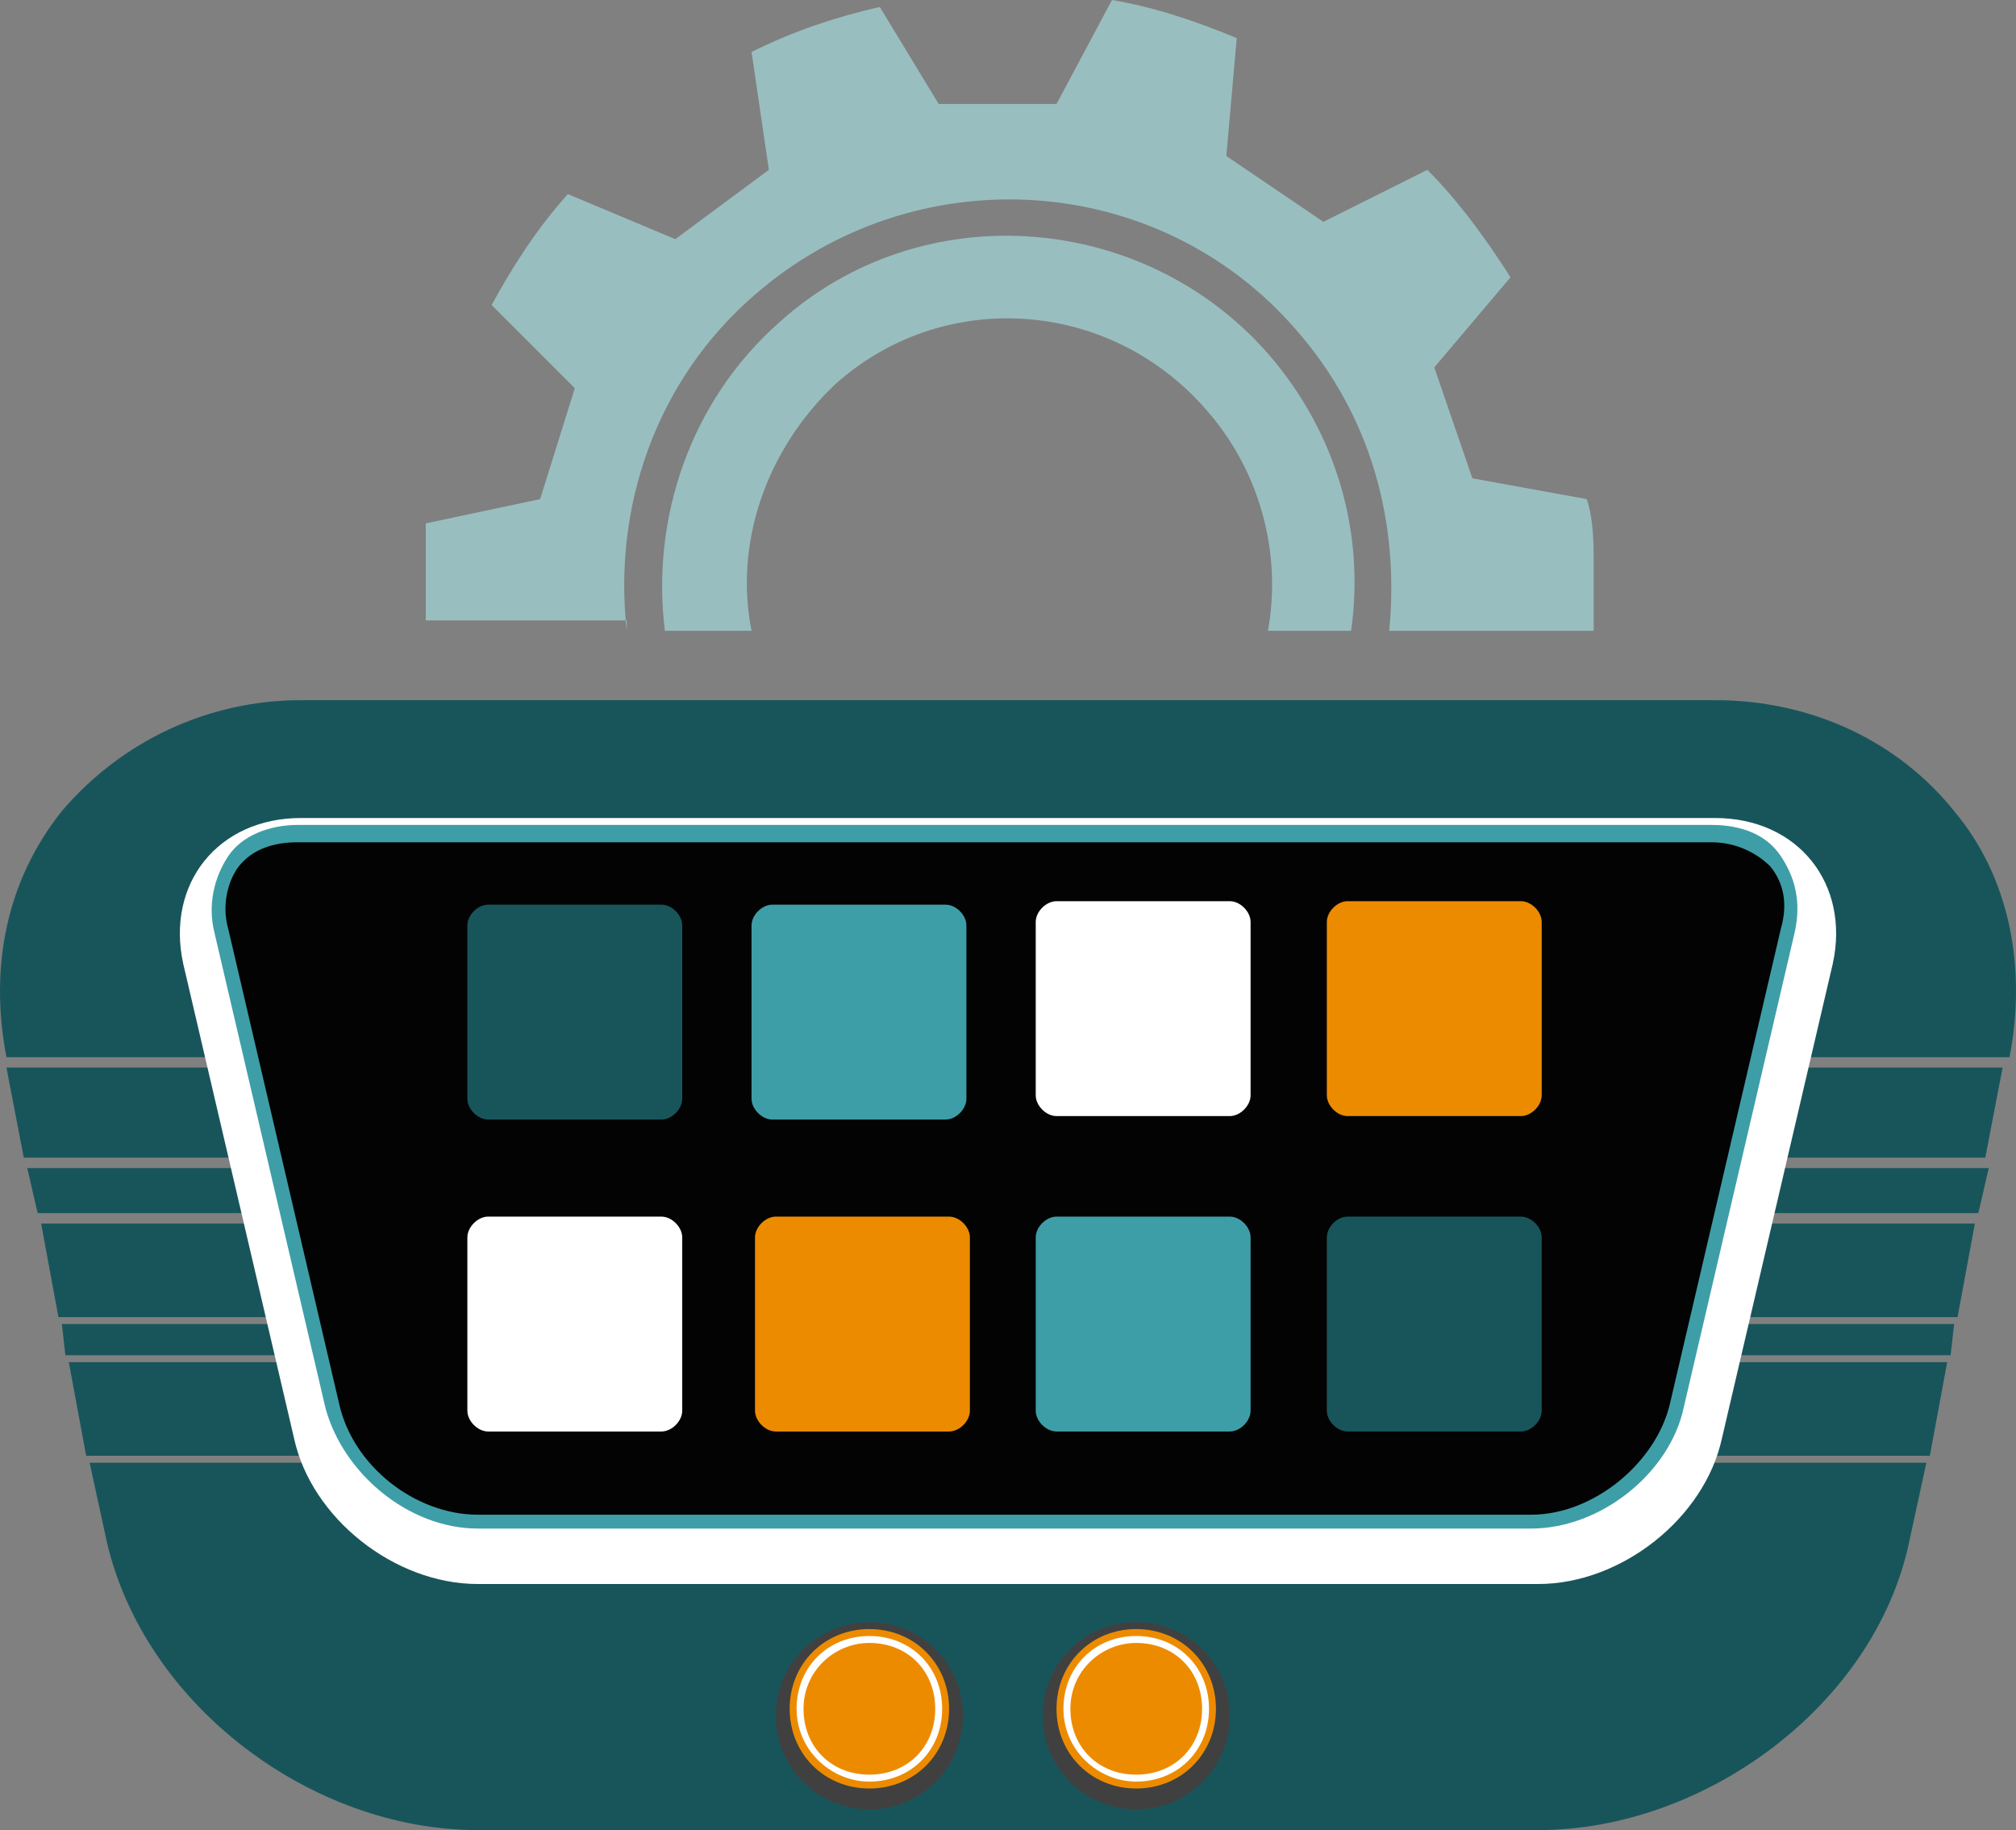 <?xml version="1.0" encoding="UTF-8" standalone="no"?> <svg xmlns:inkscape="http://www.inkscape.org/namespaces/inkscape" xmlns:sodipodi="http://sodipodi.sourceforge.net/DTD/sodipodi-0.dtd" xmlns="http://www.w3.org/2000/svg" xmlns:svg="http://www.w3.org/2000/svg" id="Layer_1" data-name="Layer 1" version="1.1" viewBox="0 0 58.172 52.8" sodipodi:docname="Opses_Homepage_New time saving icon.svg" width="58.172" height="52.8" inkscape:version="1.1.2 (0a00cf5339, 2022-02-04)"><rect x="0" y="0" width="58.172" height="52.8" fill="#808080" stroke="none"/><defs id="defs4"><style id="style2"> .cls-1 { fill: #ed8b00; } .cls-1, .cls-2, .cls-3, .cls-4, .cls-5, .cls-6, .cls-7 { stroke-width: 0px; } .cls-2 { fill: #030303; } .cls-3 { fill: #3e9ea7; } .cls-4 { fill: #404040; } .cls-5 { fill: #18555b; } .cls-6 { fill: #fff; } .cls-7 { fill: #99bebf; } </style></defs><g id="g10" transform="translate(-0.014,0.2)"><path class="cls-7" d="m 24.1,10.9 c 3.1,-2.8 7.9,-2.5 10.7,0.7 1.6,1.8 2.2,4.2 1.8,6.4 H 39 C 39.4,15.2 38.6,12.3 36.6,10 33,5.9 26.6,5.4 22.5,9.1 19.9,11.4 18.8,14.8 19.2,18 h 2.5 c -0.5,-2.5 0.4,-5.2 2.4,-7.1 z" id="path6"></path><path class="cls-7" d="m 18.1,18 c -0.4,-3.5 0.8,-7.2 3.7,-9.7 4.6,-4 11.6,-3.6 15.6,1 2.2,2.5 3,5.6 2.7,8.7 H 46 c 0,-0.6 0,-1.3 0,-1.9 0,-0.6 0,-1.3 -0.2,-1.9 L 42.5,13.6 41.4,10.4 43.6,7.8 C 42.9,6.7 42.1,5.6 41.2,4.7 l -3,1.5 -2.8,-1.9 0.3,-3.4 C 34.5,0.4 33.3,0 32.1,-0.2 l -1.6,3 H 27.1 C 27.1,2.8 25.4,0 25.4,0 24.1,0.3 22.9,0.7 21.7,1.3 l 0.5,3.4 -2.7,2 -3.1,-1.3 c -0.9,1 -1.6,2.1 -2.2,3.2 l 2.4,2.4 -1,3.2 -3.3,0.7 c 0,0.7 0,1.3 0,2 0,0.3 0,0.6 0,0.8 h 5.8 z" id="path8"></path></g><g id="g26" transform="translate(-0.014,0.2)"><polygon class="cls-5" points="2.5,41.8 55.7,41.8 56.2,39.1 2,39.1 " id="polygon12"></polygon><path class="cls-5" d="m 0.2,30.6 c 0,0 0,0 0,0 l 0.5,2.6 h 56.6 l 0.5,-2.6 c 0,0 0,0 0,0 z" id="path14"></path><path class="cls-5" d="M 58,30.3 C 58.5,27.7 58,25.1 56.4,23.2 54.8,21.2 52.3,20 49.5,20 H 8.7 c -2.7,0 -5.2,1.2 -6.9,3.2 -1.6,2 -2.1,4.5 -1.6,7.1 z" id="path16"></path><polygon class="cls-5" points="56.3,38.9 56.4,38 1.8,38 1.9,38.9 " id="polygon18"></polygon><path class="cls-5" d="m 2.6,42 0.5,2.3 C 4.2,49 9,52.6 13.8,52.6 h 30.6 c 4.8,0 9.7,-3.6 10.7,-8.3 L 55.6,42 Z" id="path20"></path><polygon class="cls-5" points="57.1,34.8 57.4,33.5 0.8,33.5 1.1,34.8 " id="polygon22"></polygon><polygon class="cls-5" points="56.5,37.8 57,35.1 1.2,35.1 1.7,37.8 " id="polygon24"></polygon></g><g id="g68" transform="translate(-0.014,0.2)"><path class="cls-6" d="M 44.4,45.5 H 13.8 C 11.4,45.5 9,43.6 8.5,41.3 L 5.3,27.6 c -0.5,-2.3 1,-4.2 3.4,-4.2 h 40.8 c 2.4,0 3.9,1.9 3.4,4.2 l -3.2,13.7 c -0.5,2.3 -2.9,4.2 -5.3,4.2 z" id="path28"></path><path class="cls-3" d="m 13.8,43.9 c -2,0 -3.9,-1.6 -4.4,-3.5 L 6.2,26.7 C 6,25.9 6.2,25.1 6.6,24.5 7,23.9 7.8,23.6 8.6,23.6 h 40.8 c 0.9,0 1.6,0.3 2,0.9 0.4,0.6 0.6,1.3 0.4,2.2 l -3.2,13.7 c -0.4,1.9 -2.4,3.5 -4.4,3.5 z" id="path30"></path><path class="cls-2" d="m 13.8,43.5 c -1.8,0 -3.6,-1.4 -4,-3.2 L 6.6,26.6 c -0.2,-0.7 0,-1.4 0.3,-1.8 0.4,-0.5 1,-0.7 1.7,-0.7 h 40.8 c 0.7,0 1.3,0.3 1.7,0.7 0.4,0.5 0.5,1.1 0.3,1.8 l -3.2,13.7 c -0.4,1.7 -2.2,3.2 -4,3.2 z" id="path32"></path><g id="g50"><path class="cls-3" d="m 22.3,25.9 h 5 c 0.3,0 0.6,0.3 0.6,0.6 v 5 c 0,0.3 -0.3,0.6 -0.6,0.6 h -5 c -0.3,0 -0.6,-0.3 -0.6,-0.6 v -5 c 0,-0.3 0.3,-0.6 0.6,-0.6 z" id="path34"></path><path class="cls-5" d="m 14.1,25.9 h 5 c 0.3,0 0.6,0.3 0.6,0.6 v 5 c 0,0.3 -0.3,0.6 -0.6,0.6 h -5 c -0.3,0 -0.6,-0.3 -0.6,-0.6 v -5 c 0,-0.3 0.3,-0.6 0.6,-0.6 z" id="path36"></path><path class="cls-6" d="m 30.5,25.8 h 5 c 0.3,0 0.6,0.3 0.6,0.6 v 5 c 0,0.3 -0.3,0.6 -0.6,0.6 h -5 c -0.3,0 -0.6,-0.3 -0.6,-0.6 v -5 c 0,-0.3 0.3,-0.6 0.6,-0.6 z" id="path38"></path><path class="cls-6" d="m 14.1,34.9 h 5 c 0.3,0 0.6,0.3 0.6,0.6 v 5 c 0,0.3 -0.3,0.6 -0.6,0.6 h -5 c -0.3,0 -0.6,-0.3 -0.6,-0.6 v -5 c 0,-0.3 0.3,-0.6 0.6,-0.6 z" id="path40"></path><path class="cls-1" d="m 22.4,34.9 h 5 c 0.3,0 0.6,0.3 0.6,0.6 v 5 c 0,0.3 -0.3,0.6 -0.6,0.6 h -5 c -0.3,0 -0.6,-0.3 -0.6,-0.6 v -5 c 0,-0.3 0.3,-0.6 0.6,-0.6 z" id="path42"></path><path class="cls-3" d="m 30.5,34.9 h 5 c 0.3,0 0.6,0.3 0.6,0.6 v 5 c 0,0.3 -0.3,0.6 -0.6,0.6 h -5 c -0.3,0 -0.6,-0.3 -0.6,-0.6 v -5 c 0,-0.3 0.3,-0.6 0.6,-0.6 z" id="path44"></path><path class="cls-1" d="m 38.9,25.8 h 5 c 0.3,0 0.6,0.3 0.6,0.6 v 5 c 0,0.3 -0.3,0.6 -0.6,0.6 h -5 c -0.3,0 -0.6,-0.3 -0.6,-0.6 v -5 c 0,-0.3 0.3,-0.6 0.6,-0.6 z" id="path46"></path><path class="cls-5" d="m 38.9,34.9 h 5 c 0.3,0 0.6,0.3 0.6,0.6 v 5 c 0,0.3 -0.3,0.6 -0.6,0.6 h -5 c -0.3,0 -0.6,-0.3 -0.6,-0.6 v -5 c 0,-0.3 0.3,-0.6 0.6,-0.6 z" id="path48"></path></g><g id="g58"><path class="cls-4" d="m 25.1,52 c -1.5,0 -2.7,-1.2 -2.7,-2.7 0,-1.5 1.2,-2.7 2.7,-2.7 1.5,0 2.7,1.2 2.7,2.7 0,1.5 -1.2,2.7 -2.7,2.7 z" id="path52"></path><path class="cls-1" d="m 27.4,49.1 c 0,1.3 -1,2.3 -2.3,2.3 -1.3,0 -2.3,-1 -2.3,-2.3 0,-1.3 1,-2.3 2.3,-2.3 1.3,0 2.3,1 2.3,2.3 z" id="path54"></path><path class="cls-6" d="M 25.1,51.2 C 24,51.2 23,50.3 23,49.1 23,47.9 23.9,47 25.1,47 c 1.2,0 2.1,0.9 2.1,2.1 0,1.2 -0.9,2.1 -2.1,2.1 z m 0,-4 c -1,0 -1.9,0.8 -1.9,1.9 0,1.1 0.8,1.9 1.9,1.9 1.1,0 1.9,-0.8 1.9,-1.9 0,-1.1 -0.8,-1.9 -1.9,-1.9 z" id="path56"></path></g><g id="g66"><path class="cls-4" d="m 32.8,52 c -1.5,0 -2.7,-1.2 -2.7,-2.7 0,-1.5 1.2,-2.7 2.7,-2.7 1.5,0 2.7,1.2 2.7,2.7 0,1.5 -1.2,2.7 -2.7,2.7 z" id="path60"></path><path class="cls-1" d="m 35.1,49.1 c 0,1.3 -1,2.3 -2.3,2.3 -1.3,0 -2.3,-1 -2.3,-2.3 0,-1.3 1,-2.3 2.3,-2.3 1.3,0 2.3,1 2.3,2.3 z" id="path62"></path><path class="cls-6" d="m 32.8,51.2 c -1.1,0 -2.1,-0.9 -2.1,-2.1 0,-1.2 0.9,-2.1 2.1,-2.1 1.2,0 2.1,0.9 2.1,2.1 0,1.2 -0.9,2.1 -2.1,2.1 z m 0,-4 c -1,0 -1.9,0.8 -1.9,1.9 0,1.1 0.8,1.9 1.9,1.9 1.1,0 1.9,-0.8 1.9,-1.9 0,-1.1 -0.8,-1.9 -1.9,-1.9 z" id="path64"></path></g></g></svg> 